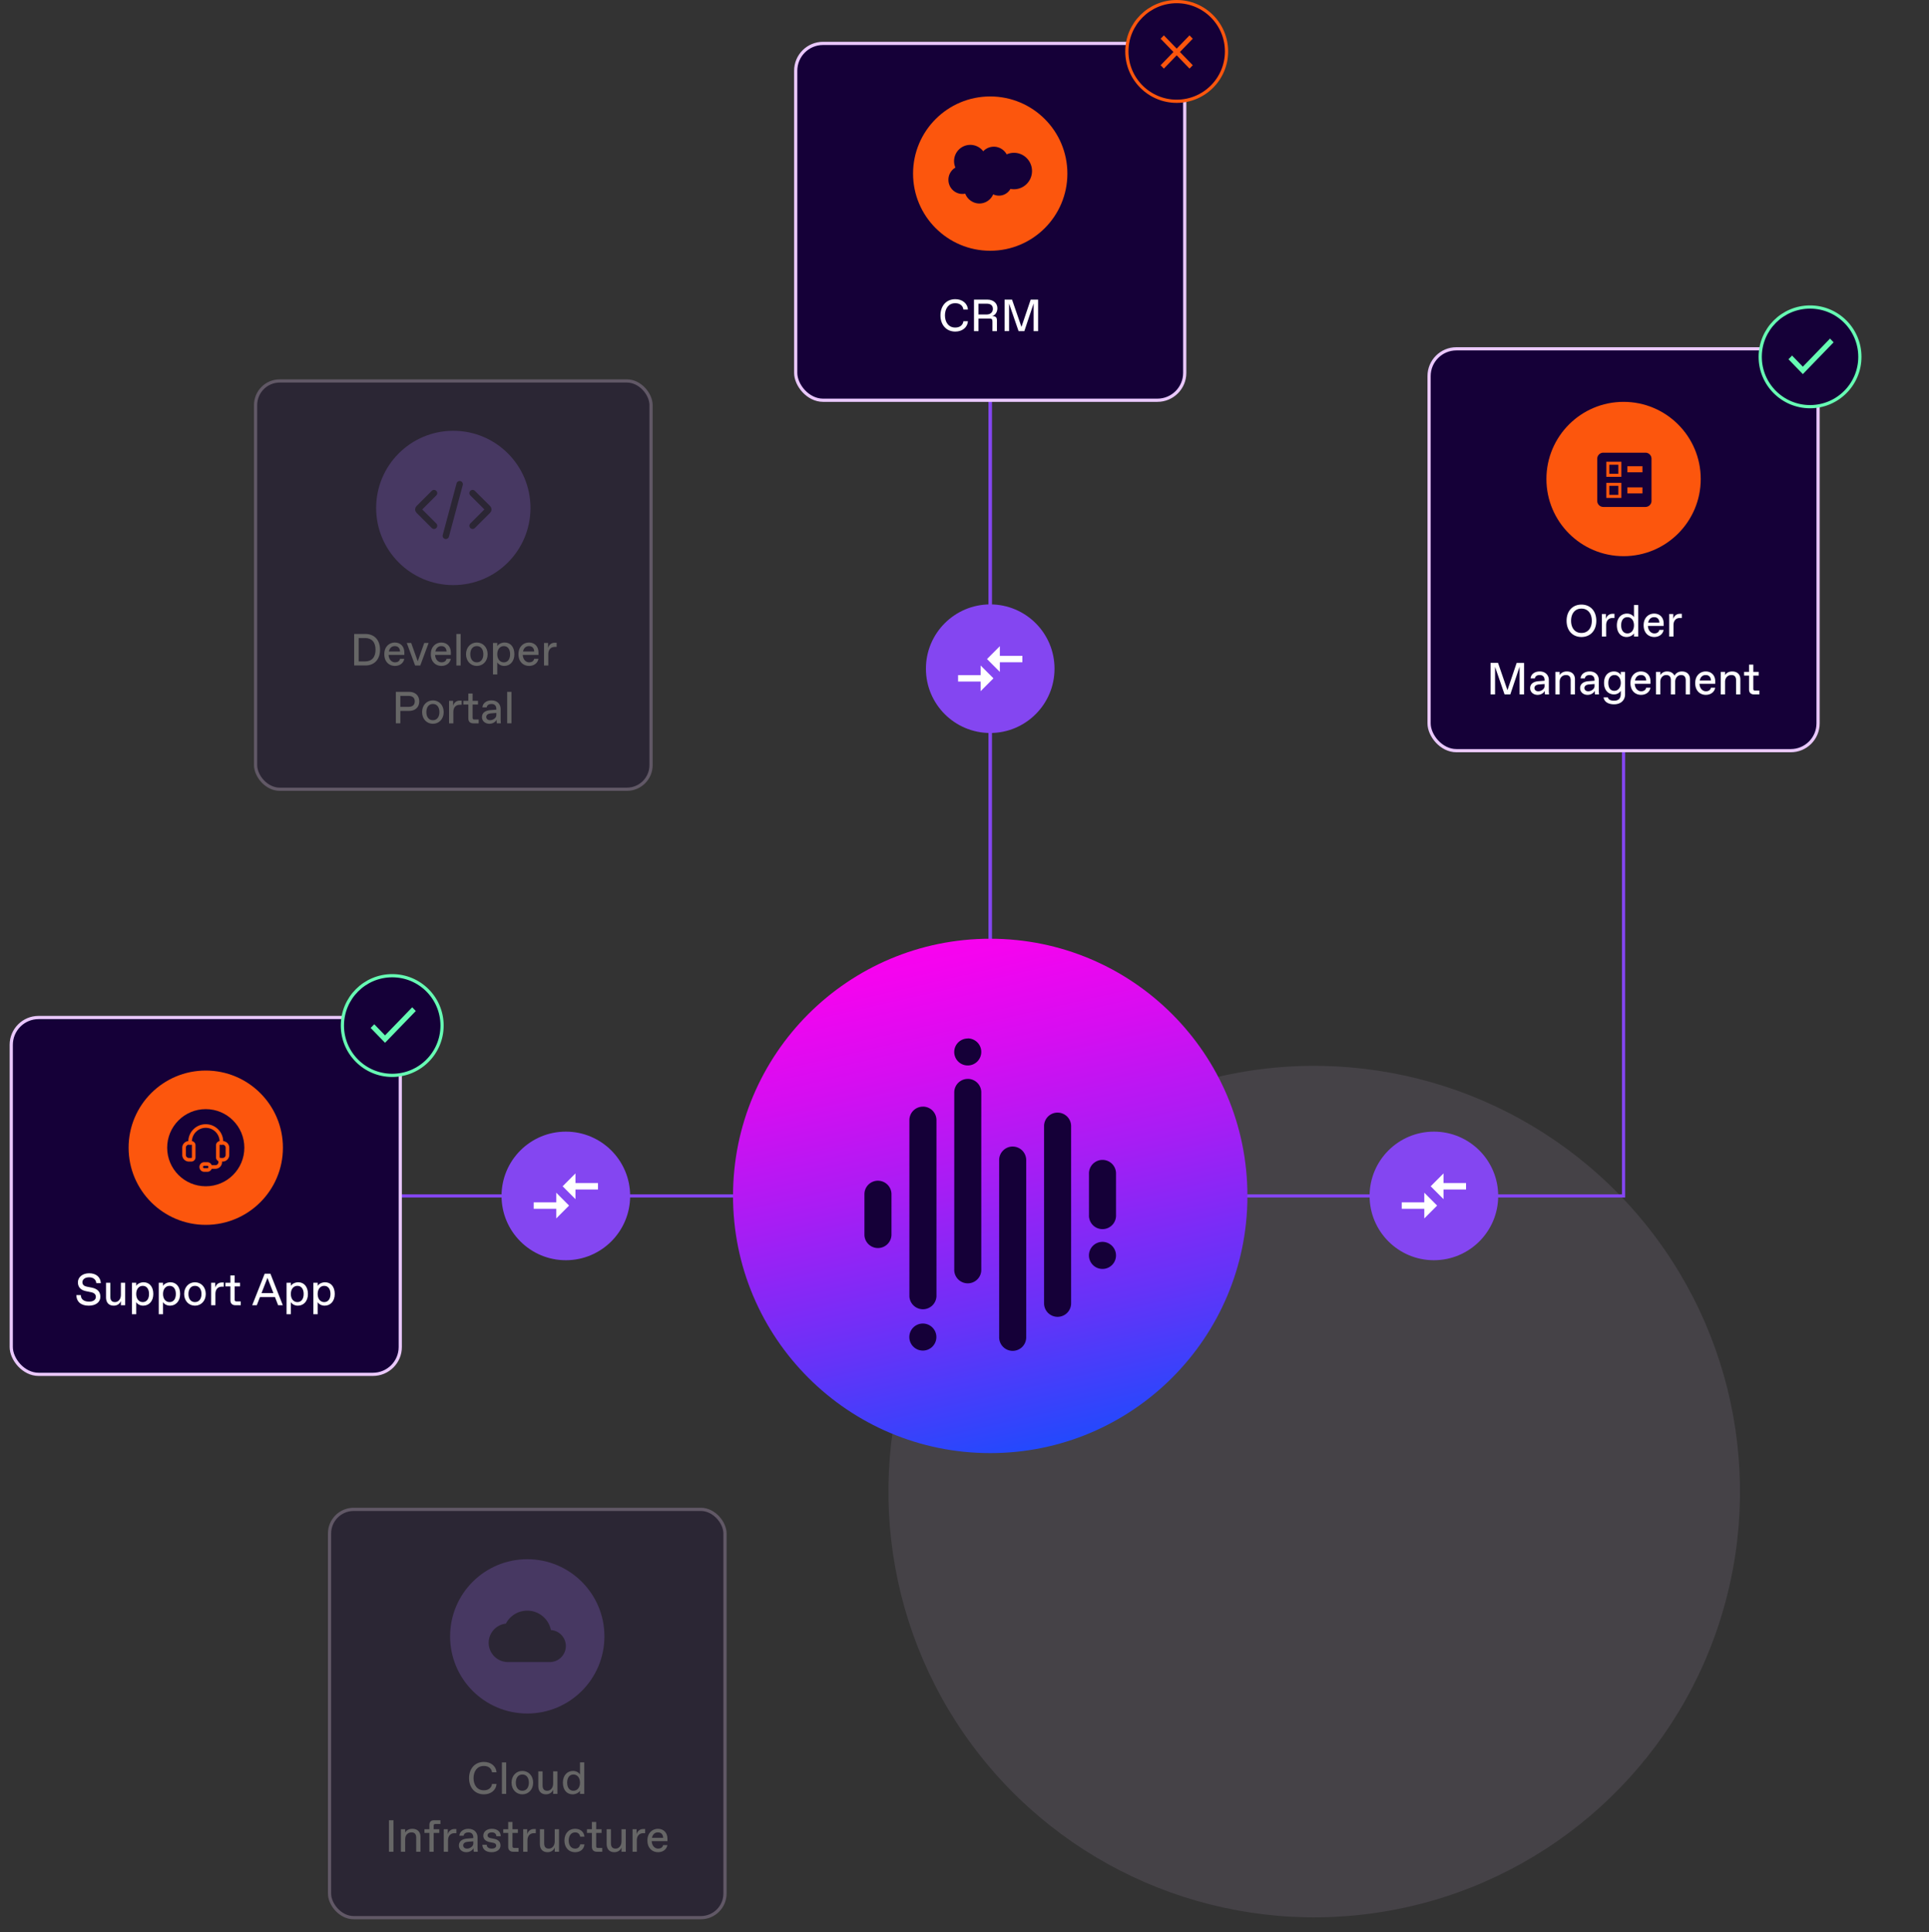 <svg xmlns="http://www.w3.org/2000/svg" xmlns:xlink="http://www.w3.org/1999/xlink" width="600" height="601" fill="none" xmlns:v="https://vecta.io/nano"><rect width="100%" height="100%" fill="#333333" stroke="none"/><style><![CDATA[.B{fill:#fff}.C{fill:#150038}.D{fill:#8446f1}.E{stroke:#eac8fe}.F{fill:#fc560d}.G{stroke-linecap:round}]]></style><circle opacity=".1" cx="132.417" cy="132.417" r="132.417" transform="matrix(-.179 -.984 -.984 .179 562.775 570.57)" fill="#eac8fe"/><g opacity=".25"><rect x="102.5" y="469.5" width="123" height="127" rx="7.5" class="C"/><path d="M150.514 558.14c2.1 0 3.78-1.232 3.92-3.22h-1.4c-.14 1.19-1.12 1.96-2.45 1.96h-.14c-2.03 0-3.15-1.68-3.15-3.78s1.12-3.78 3.15-3.78h.14c1.33 0 2.31.77 2.45 1.96h1.4c-.14-1.988-1.82-3.22-3.92-3.22-2.87 0-4.62 2.17-4.62 5.04s1.75 5.04 4.62 5.04zm6.931-.14v-9.8h-1.33v9.8h1.33zm5.028.14c1.89 0 3.36-1.47 3.36-3.64s-1.47-3.64-3.36-3.64-3.36 1.47-3.36 3.64 1.47 3.64 3.36 3.64zm-.056-1.12c-1.134 0-1.974-.91-1.974-2.52s.84-2.52 1.974-2.52h.112c1.134 0 1.974.91 1.974 2.52s-.84 2.52-1.974 2.52h-.112zm7.397 1.12c1.218 0 1.974-.7 2.24-1.47V558h1.33v-7h-1.33v3.78c0 1.4-.868 2.24-1.764 2.24h-.112c-.952 0-1.414-.56-1.414-1.68V551h-1.33v4.62c0 1.47.812 2.52 2.38 2.52zm8.278 0c.98 0 1.96-.49 2.31-1.12v.98h1.33v-9.8h-1.33v3.78c-.35-.63-1.19-1.12-2.17-1.12-1.75 0-3.15 1.33-3.15 3.64s1.26 3.64 3.01 3.64zm.224-1.12c-1.064 0-1.904-.84-1.904-2.52s.84-2.52 1.904-2.52h.112c.994 0 1.974.84 1.974 2.52s-.98 2.52-1.974 2.52h-.112zM122.384 576v-9.8h-1.4v9.8h1.4zm3.643 0v-3.92c0-1.33.91-2.1 1.904-2.1h.112c.994 0 1.414.63 1.414 1.61V576h1.33v-4.69c0-1.47-.91-2.45-2.52-2.45-1.12 0-1.82.49-2.24 1.12V569h-1.33v7h1.33zm8.865 0v-5.852h1.75V569h-1.75v-1.078c0-.42.14-.56.56-.56h1.54V566.2h-1.96c-.98 0-1.47.49-1.47 1.47V569h-1.54v1.148h1.54V576h1.33zm4.466 0v-3.542c0-1.4.77-2.24 2.03-2.24h.56v-1.288h-.63c-.91 0-1.75.56-2.03 1.61V569h-1.26v7h1.33zm5.686.14c1.12 0 1.96-.63 2.24-1.26 0 .07 0 .77.07 1.12h1.26c-.07-.49-.07-1.12-.07-1.54v-2.94c0-1.428-.98-2.66-2.842-2.66-1.582 0-2.744.882-2.828 2.17h1.33c.084-.7.714-1.05 1.442-1.05h.112c.896 0 1.456.56 1.456 1.54v.224l-1.932.154c-1.134.098-2.548.574-2.548 2.17 0 1.19.98 2.072 2.31 2.072zm.154-1.12c-.658 0-1.134-.434-1.134-1.008 0-.644.588-1.036 1.4-1.106l1.75-.14v.714c0 .84-1.05 1.54-1.904 1.54h-.112zm7.718 1.12c1.624 0 2.758-.84 2.758-2.1s-.868-1.834-1.932-2.044l-1.106-.224c-.7-.14-.98-.406-.98-.896s.49-.896 1.274-.896h.112c.91 0 1.302.56 1.372 1.19h1.33c0-1.33-.938-2.31-2.772-2.31-1.4 0-2.646.756-2.646 2.156 0 1.19.91 1.778 2.044 2.002l1.022.196c.7.14.952.448.952.896 0 .56-.574.91-1.302.91h-.112c-.826 0-1.484-.35-1.554-1.19h-1.33c0 1.33 1.008 2.31 2.87 2.31zm8.378-.14v-1.19h-1.33c-.42 0-.56-.14-.56-.56v-4.102h1.68V569h-1.68v-2.268h-1.33V569h-1.54v1.148h1.54v4.312c0 .98.56 1.54 1.54 1.54h1.68zm2.769 0v-3.542c0-1.4.77-2.24 2.03-2.24h.56v-1.288h-.63c-.91 0-1.75.56-2.03 1.61V569h-1.26v7h1.33zm6.243.14c1.218 0 1.974-.7 2.24-1.47V576h1.33v-7h-1.33v3.78c0 1.4-.868 2.24-1.764 2.24h-.112c-.952 0-1.414-.56-1.414-1.68V569h-1.33v4.62c0 1.47.812 2.52 2.38 2.52zm8.615 0c1.596 0 2.73-.938 2.87-2.45h-1.33c-.126.77-.686 1.33-1.484 1.33h-.112c-1.344 0-1.974-1.19-1.974-2.52s.63-2.52 1.974-2.52h.112c.798 0 1.358.56 1.484 1.33h1.33c-.14-1.512-1.274-2.45-2.87-2.45-2.156 0-3.36 1.582-3.36 3.64s1.204 3.64 3.36 3.64zm8.404-.14v-1.19h-1.33c-.42 0-.56-.14-.56-.56v-4.102h1.68V569h-1.68v-2.268h-1.33V569h-1.54v1.148h1.54v4.312c0 .98.56 1.54 1.54 1.54h1.68zm3.749.14c1.218 0 1.974-.7 2.24-1.47V576h1.33v-7h-1.33v3.78c0 1.4-.868 2.24-1.764 2.24h-.112c-.952 0-1.414-.56-1.414-1.68V569h-1.33v4.62c0 1.47.812 2.52 2.38 2.52zm7.004-.14v-3.542c0-1.4.77-2.24 2.03-2.24h.56v-1.288h-.63c-.91 0-1.75.56-2.03 1.61V569h-1.26v7h1.33zm6.599.14c1.442 0 2.66-.798 2.912-2.212h-1.33c-.14.742-.798 1.092-1.484 1.092h-.112c-.854 0-1.876-.714-1.96-2.31h4.9v-.77c0-1.82-1.148-3.08-2.968-3.08-1.652 0-3.262 1.204-3.262 3.626 0 2.45 1.568 3.654 3.304 3.654zm-1.89-4.48c.252-1.246 1.064-1.68 1.792-1.68h.112c.798 0 1.526.462 1.582 1.68h-3.486z" class="B"/><circle cx="164" cy="509" r="24" class="D"/><g clip-path="url(#B)" class="C"><path d="M171.36 507.04A7.51 7.51 0 0 0 164 501c-2.89 0-5.4 1.64-6.65 4.04-3.01.32-5.35 2.87-5.35 5.96 0 3.31 2.69 6 6 6h13c2.76 0 5-2.24 5-5 0-2.64-2.05-4.78-4.64-4.96z"/></g><rect x="102.5" y="469.5" width="123" height="127" rx="7.5" class="E"/></g><g opacity=".25"><rect x="79.5" y="118.5" width="123" height="127" rx="7.5" class="C"/><path d="M113.658 207c2.73 0 4.55-1.82 4.55-4.9s-1.82-4.9-4.55-4.9h-3.5v9.8h3.5zm-2.1-8.54h1.96c2.1 0 3.29 1.26 3.29 3.64s-1.19 3.64-3.29 3.64h-1.96v-7.28zm11.282 8.68c1.442 0 2.66-.798 2.912-2.212h-1.33c-.14.742-.798 1.092-1.484 1.092h-.112c-.854 0-1.876-.714-1.96-2.31h4.9v-.77c0-1.82-1.148-3.08-2.968-3.08-1.652 0-3.262 1.204-3.262 3.626 0 2.45 1.568 3.654 3.304 3.654zm-1.89-4.48c.252-1.246 1.064-1.68 1.792-1.68h.112c.798 0 1.526.462 1.582 1.68h-3.486zm8.979 3.038l-2.03-5.698h-1.372l2.59 7h1.61l2.59-7h-1.358l-2.03 5.698zm7.376 1.442c1.442 0 2.66-.798 2.912-2.212h-1.33c-.14.742-.798 1.092-1.484 1.092h-.112c-.854 0-1.876-.714-1.96-2.31h4.9v-.77c0-1.82-1.148-3.08-2.968-3.08-1.652 0-3.262 1.204-3.262 3.626 0 2.45 1.568 3.654 3.304 3.654zm-1.89-4.48c.252-1.246 1.064-1.68 1.792-1.68h.112c.798 0 1.526.462 1.582 1.68h-3.486zm7.869 4.34v-9.8h-1.33v9.8h1.33zm5.028.14c1.89 0 3.36-1.47 3.36-3.64s-1.47-3.64-3.36-3.64-3.36 1.47-3.36 3.64 1.47 3.64 3.36 3.64zm-.056-1.12c-1.134 0-1.974-.91-1.974-2.52s.84-2.52 1.974-2.52h.112c1.134 0 1.974.91 1.974 2.52s-.84 2.52-1.974 2.52h-.112zm6.417 3.78v-3.78c.35.63 1.19 1.12 2.17 1.12 1.75 0 3.15-1.33 3.15-3.64s-1.26-3.64-3.01-3.64c-.98 0-1.96.49-2.31 1.12V200h-1.33v9.8h1.33zm1.974-3.78c-.994 0-1.974-.84-1.974-2.52s.98-2.52 1.974-2.52h.112c1.064 0 1.904.84 1.904 2.52s-.84 2.52-1.904 2.52h-.112zm7.92 1.12c1.442 0 2.66-.798 2.912-2.212h-1.33c-.14.742-.798 1.092-1.484 1.092h-.112c-.854 0-1.876-.714-1.96-2.31h4.9v-.77c0-1.82-1.148-3.08-2.968-3.08-1.652 0-3.262 1.204-3.262 3.626 0 2.45 1.568 3.654 3.304 3.654zm-1.89-4.48c.252-1.246 1.064-1.68 1.792-1.68h.112c.798 0 1.526.462 1.582 1.68h-3.486zm7.869 4.34v-3.542c0-1.4.77-2.24 2.03-2.24h.56v-1.288h-.63c-.91 0-1.75.56-2.03 1.61V200h-1.26v7h1.33zm-46.02 18v-3.864h2.73c1.82 0 3.15-1.078 3.15-2.968s-1.33-2.968-3.15-2.968h-4.13v9.8h1.4zm0-8.54h2.52c1.26 0 1.96.588 1.96 1.708s-.7 1.708-1.96 1.708h-2.52v-3.416zm10.121 8.68c1.89 0 3.36-1.47 3.36-3.64s-1.47-3.64-3.36-3.64-3.36 1.47-3.36 3.64 1.47 3.64 3.36 3.64zm-.056-1.12c-1.134 0-1.974-.91-1.974-2.52s.84-2.52 1.974-2.52h.112c1.134 0 1.974.91 1.974 2.52s-.84 2.52-1.974 2.52h-.112zm6.417.98v-3.542c0-1.4.77-2.24 2.03-2.24h.56v-1.288h-.63c-.91 0-1.75.56-2.03 1.61V218h-1.26v7h1.33zm7.882 0v-1.19h-1.33c-.42 0-.56-.14-.56-.56v-4.102h1.68V218H147v-2.268h-1.33V218h-1.54v1.148h1.54v4.312c0 .98.56 1.54 1.54 1.54h1.68zm3.328.14c1.12 0 1.96-.63 2.24-1.26 0 .07 0 .77.07 1.12h1.26c-.07-.49-.07-1.12-.07-1.54v-2.94c0-1.428-.98-2.66-2.842-2.66-1.582 0-2.744.882-2.828 2.17h1.33c.084-.7.714-1.05 1.442-1.05h.112c.896 0 1.456.56 1.456 1.54v.224l-1.932.154c-1.134.098-2.548.574-2.548 2.17 0 1.19.98 2.072 2.31 2.072zm.154-1.12c-.658 0-1.134-.434-1.134-1.008 0-.644.588-1.036 1.4-1.106l1.75-.14v.714c0 .84-1.05 1.54-1.904 1.54h-.112zm6.71.98v-9.8h-1.33v9.8h1.33z" class="B"/><circle cx="141" cy="158" r="24" class="D"/><g clip-path="url(#C)" stroke="#150038" stroke-width="2" class="G"><path d="M147 153.385l4.751 4.75c.18.181.18.473 0 .653L147 163.539m-12-10.154l-4.751 4.75c-.18.181-.18.473 0 .653l4.751 4.751m7.973-12.924l-4.301 16.049"/></g><rect x="79.5" y="118.5" width="123" height="127" rx="7.5" class="E"/></g><g stroke="#8446f1"><path d="M505 196v176H381"/><path d="M308 124v173" stroke-width="1.103"/><path d="M103 372H250"/></g><circle cx="446" cy="372" r="20" class="D"/><g clip-path="url(#D)" class="B"><use xlink:href="#I"/></g><circle cx="308" cy="208" r="20" class="D"/><g clip-path="url(#E)" class="B"><path d="M305.012 210h-7.01v2h7.01v3l3.99-4-3.99-4v3zm5.98-1v-3h7.009v-2h-7.009v-3l-3.99 4 3.99 4z"/></g><circle cx="176" cy="372" r="20" class="D"/><g clip-path="url(#F)" class="B"><path d="M173.012 374h-7.01v2h7.01v3l3.99-4-3.99-4v3zm5.98-1v-3h7.009v-2h-7.009v-3l-3.99 4 3.99 4z"/></g><circle cx="308" cy="372" r="80" fill="url(#A)"/><g class="C"><path d="M273.083 367.263c-.553 0-1.101.108-1.613.32a4.2 4.2 0 0 0-1.367.912c-.391.392-.701.856-.913 1.368s-.32 1.059-.319 1.612v12.739a4.21 4.21 0 0 0 4.207 3.999c1.08 0 2.119-.415 2.901-1.16a4.21 4.21 0 0 0 1.305-2.839v-12.733a4.19 4.19 0 0 0-.318-1.61c-.211-.511-.52-.975-.91-1.366a4.21 4.21 0 0 0-2.973-1.236v-.006zm13.973-23.03c-1.112 0-2.178.441-2.965 1.227a4.2 4.2 0 0 0-1.231 2.963v54.767c.039 1.09.5 2.122 1.285 2.88s1.834 1.181 2.925 1.181 2.139-.424 2.924-1.181 1.246-1.79 1.285-2.88v-54.777c-.005-1.116-.45-2.185-1.24-2.973-.394-.388-.859-.697-1.37-.909a4.22 4.22 0 0 0-1.624-.309l.011.011zm0 67.462c-.833-.003-1.648.243-2.342.704a4.21 4.21 0 0 0-1.795 4.323 4.2 4.2 0 0 0 2.907 3.205c.661.2 1.362.235 2.039.1s1.312-.435 1.847-.873.952-1.001 1.217-1.64.369-1.332.302-2.02-.302-1.348-.685-1.923-.901-1.048-1.51-1.375a4.21 4.21 0 0 0-1.98-.501zm13.957-76.092c-.552 0-1.098.108-1.607.318a4.21 4.21 0 0 0-1.363.909 4.19 4.19 0 0 0-.911 1.362c-.211.51-.32 1.056-.32 1.607v55.005a4.16 4.16 0 0 0 .265 1.667c.202.53.508 1.014.899 1.424s.865.735 1.388.957a4.22 4.22 0 0 0 1.652.337 4.23 4.23 0 0 0 1.652-.337c.522-.222.994-.548 1.388-.957a4.2 4.2 0 0 0 .899-1.426c.2-.532.29-1.098.264-1.665v-55.016c0-.551-.108-1.097-.319-1.607s-.521-.972-.911-1.361-.854-.699-1.363-.91a4.2 4.2 0 0 0-1.608-.317l-.005.01zm0-12.57c-.622 0-1.237.138-1.799.404s-1.059.653-1.454 1.134-.677 1.044-.828 1.648a4.2 4.2 0 0 0-.044 1.843c.21 1.019.79 1.924 1.628 2.54s1.875.9 2.911.796 1.995-.587 2.695-1.357a4.21 4.21 0 0 0 1.092-2.813c.007-.557-.1-1.11-.314-1.624a4.19 4.19 0 0 0-.909-1.37 4.29 4.29 0 0 0-1.365-.915 4.21 4.21 0 0 0-1.624-.319l.011.033zm13.973 33.609a4.17 4.17 0 0 0-1.612.319c-.512.211-.976.522-1.366.915a4.17 4.17 0 0 0-.915 1.365c-.211.511-.317 1.059-.314 1.612v55.135c0 1.115.444 2.185 1.233 2.974s1.858 1.232 2.974 1.232 2.186-.443 2.974-1.232 1.233-1.859 1.233-2.974v-55.129c.001-1.116-.441-2.187-1.229-2.978a4.21 4.21 0 0 0-2.978-1.234v-.005zm13.968-10.557c-.553-.002-1.101.106-1.612.317a4.21 4.21 0 0 0-1.366.911 4.2 4.2 0 0 0-1.229 2.978v55.113c0 1.115.443 2.185 1.232 2.974s1.859 1.232 2.975 1.232 2.185-.443 2.974-1.232 1.232-1.859 1.232-2.974v-55.107c.002-.553-.106-1.101-.317-1.612s-.521-.975-.912-1.366-.855-.701-1.366-.912a4.2 4.2 0 0 0-1.611-.317v-.005zm18.174 19.089v12.771c.024.567-.068 1.132-.271 1.662-.302.8-.84 1.489-1.543 1.975a4.21 4.21 0 0 1-2.393.747c-.855 0-1.689-.261-2.392-.747a4.2 4.2 0 0 1-1.544-1.975 4.15 4.15 0 0 1-.265-1.662v-12.766a4.17 4.17 0 0 1 .265-1.662c.202-.531.508-1.017.899-1.429a4.38 4.38 0 0 1 1.386-.958 4.22 4.22 0 0 1 1.651-.336c.568 0 1.129.114 1.652.336a4.32 4.32 0 0 1 1.391.958c.39.412.693.898.893 1.429s.295 1.095.271 1.662v-.005zm-4.201 21.114c-.729-.002-1.445.185-2.079.543a4.22 4.22 0 0 0-1.541 1.499 4.21 4.21 0 0 0-.6 2.063 4.2 4.2 0 0 0 .496 2.092 4.22 4.22 0 0 0 1.462 1.574 4.23 4.23 0 0 0 2.05.648c.727.035 1.451-.119 2.101-.448s1.205-.82 1.608-1.426a4.2 4.2 0 0 0-.541-5.306 4.23 4.23 0 0 0-2.973-1.239h.017z"/><rect x="444.5" y="108.5" width="121" height="125" rx="8.5"/></g><path d="M491.897 198.14c2.66 0 4.62-1.89 4.62-5.04s-1.96-5.04-4.62-5.04-4.62 1.89-4.62 5.04 1.96 5.04 4.62 5.04zm-.07-1.26c-1.82 0-3.15-1.4-3.15-3.78s1.33-3.78 3.15-3.78h.14c1.82 0 3.15 1.4 3.15 3.78s-1.33 3.78-3.15 3.78h-.14zm7.753 1.12v-3.542c0-1.4.77-2.24 2.03-2.24h.56v-1.288h-.63c-.91 0-1.75.56-2.03 1.61V191h-1.26v7h1.33zm6.346.14c.98 0 1.96-.49 2.31-1.12v.98h1.33v-9.8h-1.33v3.78c-.35-.63-1.19-1.12-2.17-1.12-1.75 0-3.15 1.33-3.15 3.64s1.26 3.64 3.01 3.64zm.224-1.12c-1.064 0-1.904-.84-1.904-2.52s.84-2.52 1.904-2.52h.112c.994 0 1.974.84 1.974 2.52s-.98 2.52-1.974 2.52h-.112zm8.396 1.12c1.442 0 2.66-.798 2.912-2.212h-1.33c-.14.742-.798 1.092-1.484 1.092h-.112c-.854 0-1.876-.714-1.96-2.31h4.9v-.77c0-1.82-1.148-3.08-2.968-3.08-1.652 0-3.262 1.204-3.262 3.626 0 2.45 1.568 3.654 3.304 3.654zm-1.89-4.48c.252-1.246 1.064-1.68 1.792-1.68h.112c.798 0 1.526.462 1.582 1.68h-3.486zm7.87 4.34v-3.542c0-1.4.77-2.24 2.03-2.24h.56v-1.288h-.63c-.91 0-1.75.56-2.03 1.61V191h-1.26v7h1.33zm-51.652 16.684l-2.926-8.484h-2.324v9.8h1.4v-8.568l2.954 8.568h1.792l2.884-8.61V216h1.4v-9.8h-2.31l-2.87 8.484zm9.378 1.456c1.12 0 1.96-.63 2.24-1.26 0 .07 0 .77.07 1.12h1.26c-.07-.49-.07-1.12-.07-1.54v-2.94c0-1.428-.98-2.66-2.842-2.66-1.582 0-2.744.882-2.828 2.17h1.33c.084-.7.714-1.05 1.442-1.05h.112c.896 0 1.456.56 1.456 1.54v.224l-1.932.154c-1.134.098-2.548.574-2.548 2.17 0 1.19.98 2.072 2.31 2.072zm.154-1.12c-.658 0-1.134-.434-1.134-1.008 0-.644.588-1.036 1.4-1.106l1.75-.14v.714c0 .84-1.05 1.54-1.904 1.54h-.112zm6.709.98v-3.92c0-1.33.91-2.1 1.904-2.1h.112c.994 0 1.414.63 1.414 1.61V216h1.33v-4.69c0-1.47-.91-2.45-2.52-2.45-1.12 0-1.82.49-2.24 1.12V209h-1.33v7h1.33zm8.681.14c1.12 0 1.96-.63 2.24-1.26 0 .07 0 .77.07 1.12h1.26c-.07-.49-.07-1.12-.07-1.54v-2.94c0-1.428-.98-2.66-2.842-2.66-1.582 0-2.744.882-2.828 2.17h1.33c.084-.7.714-1.05 1.442-1.05h.112c.896 0 1.456.56 1.456 1.54v.224l-1.932.154c-1.134.098-2.548.574-2.548 2.17 0 1.19.98 2.072 2.31 2.072zm.154-1.12c-.658 0-1.134-.434-1.134-1.008 0-.644.588-1.036 1.4-1.106l1.75-.14v.714c0 .84-1.05 1.54-1.904 1.54h-.112zm8.082 4.06c2.17 0 3.43-1.33 3.43-3.08v-7h-1.33v.98c-.28-.56-1.05-1.12-2.1-1.12-1.652 0-3.108 1.12-3.108 3.57s1.498 3.57 3.108 3.57c1.05 0 1.75-.56 2.1-1.12v.98c0 1.47-.84 2.1-2.03 2.1h-.14c-.952 0-1.708-.35-1.848-1.05h-1.33c.14 1.26 1.288 2.17 3.248 2.17zm.056-4.2c-.994 0-1.834-.7-1.834-2.45s.91-2.45 1.904-2.45h.112c.966 0 1.862.91 1.862 2.45s-.966 2.45-1.932 2.45h-.112zm8.357 1.26c1.442 0 2.66-.798 2.912-2.212h-1.33c-.14.742-.798 1.092-1.484 1.092h-.112c-.854 0-1.876-.714-1.96-2.31h4.9v-.77c0-1.82-1.148-3.08-2.968-3.08-1.652 0-3.262 1.204-3.262 3.626 0 2.45 1.568 3.654 3.304 3.654zm-1.89-4.48c.252-1.246 1.064-1.68 1.792-1.68h.112c.798 0 1.526.462 1.582 1.68h-3.486zm7.869 4.34v-3.92c0-1.33.91-2.1 1.764-2.1h.112c.994 0 1.414.63 1.414 1.61V216h1.33v-3.92c0-1.33.91-2.1 1.764-2.1h.112c.994 0 1.414.63 1.414 1.61V216h1.33v-4.69c0-1.47-.91-2.45-2.52-2.45-.854 0-1.764.336-2.31 1.302-.462-.91-1.302-1.302-2.31-1.302a2.45 2.45 0 0 0-2.1 1.12V209h-1.33v7h1.33zm14.159.14c1.442 0 2.66-.798 2.912-2.212h-1.33c-.14.742-.798 1.092-1.484 1.092h-.112c-.854 0-1.876-.714-1.96-2.31h4.9v-.77c0-1.82-1.148-3.08-2.968-3.08-1.652 0-3.262 1.204-3.262 3.626 0 2.45 1.568 3.654 3.304 3.654zm-1.89-4.48c.252-1.246 1.064-1.68 1.792-1.68h.112c.798 0 1.526.462 1.582 1.68h-3.486zm7.87 4.34v-3.92c0-1.33.91-2.1 1.904-2.1h.112c.994 0 1.414.63 1.414 1.61V216h1.33v-4.69c0-1.47-.91-2.45-2.52-2.45-1.12 0-1.82.49-2.24 1.12V209h-1.33v7h1.33zm10.684 0v-1.19h-1.33c-.42 0-.56-.14-.56-.56v-4.102h1.68V209h-1.68v-2.268h-1.33V209h-1.54v1.148h1.54v4.312c0 .98.56 1.54 1.54 1.54h1.68z" class="B"/><circle cx="505" cy="149" r="24" class="F"/><g clip-path="url(#G)" class="C"><path fill-rule="evenodd" d="M506.188 146.906h4.687v-1.875h-4.687v1.875zm0 6.563h4.687v-1.875h-4.687v1.875zm5.624 4.219h-13.124a1.88 1.88 0 0 1-1.876-1.876v-13.124a1.88 1.88 0 0 1 1.876-1.876h13.124a1.88 1.88 0 0 1 1.876 1.876v13.124a1.88 1.88 0 0 1-1.876 1.876zm-12.187-9.376h4.687v-4.687h-4.687v4.687zm.937-3.75h2.813v2.813h-2.813v-2.813zm-.937 10.313h4.687v-4.687h-4.687v4.687zm.937-3.75h2.813v2.813h-2.813v-2.813z"/></g><rect x="444.5" y="108.5" width="121" height="125" rx="8.5" class="E"/><use xlink:href="#J" stroke="#67fcb4" class="C"/><path d="M560.758 114.06l-3.35-3.462-1.117 1.154 4.467 4.617 9.572-9.893-1.117-1.154-8.455 8.738z" fill="#67fcb4"/><rect x="247.5" y="13.5" width="121" height="111" rx="8.5" class="C"/><path d="M297.139 103.14c2.1 0 3.78-1.232 3.92-3.22h-1.4c-.14 1.19-1.12 1.96-2.45 1.96h-.14c-2.03 0-3.15-1.68-3.15-3.78s1.12-3.78 3.15-3.78h.14c1.33 0 2.31.77 2.45 1.96h1.4c-.14-1.988-1.82-3.22-3.92-3.22-2.87 0-4.62 2.17-4.62 5.04s1.75 5.04 4.62 5.04zm7.211-.14v-3.92h3.36c.77 0 .98.21.98.98V103h1.4v-3.29c0-.98-.35-1.372-1.47-1.372.91-.28 1.61-1.218 1.61-2.478 0-1.54-1.26-2.66-3.08-2.66h-4.2v9.8h1.4zm0-8.54h2.59c1.19 0 1.89.56 1.89 1.61 0 .98-.7 1.75-1.89 1.75h-2.59v-3.36zm13.366 7.224L314.79 93.2h-2.324v9.8h1.4v-8.568L316.82 103h1.792l2.884-8.61V103h1.4v-9.8h-2.31l-2.87 8.484z" class="B"/><circle cx="308" cy="54" r="24" class="F"/><g clip-path="url(#H)" class="C"><path d="M305.82 47.052c.839-.875 2.006-1.419 3.297-1.419 1.716 0 3.214.959 4.011 2.383.693-.31 1.46-.483 2.267-.483 3.096 0 5.605 2.537 5.605 5.666s-2.51 5.666-5.605 5.666a5.57 5.57 0 0 1-1.104-.11c-.702 1.255-2.04 2.103-3.576 2.103a4.07 4.07 0 0 1-1.793-.414c-.712 1.678-2.37 2.855-4.303 2.855s-3.729-1.276-4.388-3.066c-.287.061-.585.093-.891.093-2.397 0-4.34-1.967-4.34-4.394a4.4 4.4 0 0 1 2.17-3.806 5.04 5.04 0 0 1-.415-2.01c0-2.791 2.26-5.053 5.05-5.053a5.04 5.04 0 0 1 4.015 1.989"/></g><rect x="247.5" y="13.5" width="121" height="111" rx="8.5" class="E"/><circle cx="366" cy="16" r="15.5" stroke="#fc560d" class="C"/><path d="M371 12.041L369.993 11 366 15.127 362.007 11 361 12.041l3.993 4.127L361 20.294l1.007 1.041L366 17.208l3.993 4.127L371 20.294l-3.993-4.126L371 12.041z" class="F"/><rect x="3.5" y="316.5" width="121" height="111" rx="8.5" class="C"/><path d="M27.591 406.14c2.17 0 3.626-1.064 3.626-2.786 0-1.596-.98-2.492-2.674-2.828l-1.568-.308c-.826-.168-1.344-.616-1.344-1.372 0-.868.812-1.526 2.03-1.526h.14c1.19 0 2.086.7 2.156 1.82h1.4c-.07-1.89-1.456-3.08-3.626-3.08-2.114 0-3.5 1.26-3.5 2.8 0 1.554.91 2.436 2.478 2.758l1.568.322c1.036.21 1.54.672 1.54 1.47 0 .812-.714 1.47-2.03 1.47h-.14c-1.47 0-2.506-.7-2.506-2.03h-1.4c.07 2.17 1.54 3.29 3.85 3.29zm7.77 0c1.218 0 1.974-.7 2.24-1.47V406h1.33v-7h-1.33v3.78c0 1.4-.868 2.24-1.764 2.24h-.112c-.952 0-1.414-.56-1.414-1.68V399h-1.33v4.62c0 1.47.812 2.52 2.38 2.52zm7.004 2.66v-3.78c.35.63 1.19 1.12 2.17 1.12 1.75 0 3.15-1.33 3.15-3.64s-1.26-3.64-3.01-3.64c-.98 0-1.96.49-2.31 1.12V399h-1.33v9.8h1.33zm1.974-3.78c-.994 0-1.974-.84-1.974-2.52s.98-2.52 1.974-2.52h.112c1.064 0 1.904.84 1.904 2.52s-.84 2.52-1.904 2.52h-.112zm6.366 3.78v-3.78c.35.63 1.19 1.12 2.17 1.12 1.75 0 3.15-1.33 3.15-3.64s-1.26-3.64-3.01-3.64c-.98 0-1.96.49-2.31 1.12V399h-1.33v9.8h1.33zm1.974-3.78c-.994 0-1.974-.84-1.974-2.52s.98-2.52 1.974-2.52h.112c1.064 0 1.904.84 1.904 2.52s-.84 2.52-1.904 2.52h-.112zm7.962 1.12c1.89 0 3.36-1.47 3.36-3.64s-1.47-3.64-3.36-3.64-3.36 1.47-3.36 3.64 1.47 3.64 3.36 3.64zm-.056-1.12c-1.134 0-1.974-.91-1.974-2.52s.84-2.52 1.974-2.52h.112c1.134 0 1.974.91 1.974 2.52s-.84 2.52-1.974 2.52h-.112zm6.417.98v-3.542c0-1.4.77-2.24 2.03-2.24h.56v-1.288h-.63c-.91 0-1.75.56-2.03 1.61V399h-1.26v7h1.33zm7.882 0v-1.19h-1.33c-.42 0-.56-.14-.56-.56v-4.102h1.68V399h-1.68v-2.268h-1.33V399h-1.54v1.148h1.54v4.312c0 .98.56 1.54 1.54 1.54h1.68zm13.083 0l-3.85-9.8h-1.792l-3.878 9.8h1.428l.98-2.52h4.676l.98 2.52h1.456zm-4.774-8.512l1.848 4.732h-3.696l1.848-4.732zm7.27 11.312v-3.78c.35.63 1.19 1.12 2.17 1.12 1.75 0 3.15-1.33 3.15-3.64s-1.26-3.64-3.01-3.64c-.98 0-1.96.49-2.31 1.12V399h-1.33v9.8h1.33zm1.974-3.78c-.994 0-1.974-.84-1.974-2.52s.98-2.52 1.974-2.52h.112c1.064 0 1.904.84 1.904 2.52s-.84 2.52-1.904 2.52h-.112zm6.366 3.78v-3.78c.35.63 1.19 1.12 2.17 1.12 1.75 0 3.15-1.33 3.15-3.64s-1.26-3.64-3.01-3.64c-.98 0-1.96.49-2.31 1.12V399h-1.33v9.8h1.33zm1.974-3.78c-.994 0-1.974-.84-1.974-2.52s.98-2.52 1.974-2.52h.112c1.064 0 1.904.84 1.904 2.52s-.84 2.52-1.904 2.52h-.112z" class="B"/><circle cx="64" cy="357" r="24" class="F"/><circle cx="64" cy="357" r="12" class="C"/><g stroke="#fc560d" stroke-width="1.125" stroke-linejoin="round"><path d="M69.25 360.75h-.75a.75.75 0 0 1-.75-.75v-3.75a.75.75 0 0 1 .75-.75h.75a1.5 1.5 0 0 1 1.5 1.5v2.25a1.5 1.5 0 0 1-1.5 1.5zm-9.75 0h-.75a1.5 1.5 0 0 1-1.5-1.5V357a1.5 1.5 0 0 1 1.5-1.5h.75a.75.75 0 0 1 .75.75V360a.75.75 0 0 1-.75.75z"/><path d="M68.875 355.5v-.375c0-2.692-2.183-4.875-4.875-4.875h0c-2.693 0-4.875 2.183-4.875 4.875v.375" class="G"/><path d="M64.469 363.938h-.938a.94.94 0 0 1-.937-.938h0a.94.94 0 0 1 .937-.938h.938a.94.94 0 0 1 .937.938h0a.94.94 0 0 1-.937.938z"/><path d="M65.406 363H67a1.5 1.5 0 0 0 1.5-1.5v-.75" class="G"/></g><rect x="3.5" y="316.5" width="121" height="111" rx="8.5" class="E"/><use xlink:href="#J" x="-441" y="208" stroke="#67fcb4" class="C"/><path d="M119.758 322.06l-3.35-3.462-1.117 1.154 4.467 4.617 9.572-9.893-1.117-1.154-8.455 8.738z" fill="#67fcb4"/><defs><linearGradient id="A" x1="228.099" y1="297.238" x2="270.985" y2="483.805" gradientUnits="userSpaceOnUse"><stop stop-color="#f0e"/><stop offset=".09" stop-color="#f404ef"/><stop offset=".24" stop-color="#d70df1"/><stop offset=".44" stop-color="#a71df4"/><stop offset=".68" stop-color="#6533f8"/><stop offset=".95" stop-color="#114ffe"/><stop offset="1" stop-color="#05f"/></linearGradient><clipPath id="B"><path transform="translate(152 497)" d="M0 0h24v24H0z" class="B"/></clipPath><clipPath id="C"><path transform="translate(129 146)" d="M0 0h24v24H0z" class="B"/></clipPath><clipPath id="D"><path transform="translate(434 360)" d="M0 0h24v24H0z" class="B"/></clipPath><clipPath id="E"><path transform="translate(296 196)" d="M0 0h24v24H0z" class="B"/></clipPath><clipPath id="F"><path transform="translate(164 360)" d="M0 0h24v24H0z" class="B"/></clipPath><clipPath id="G"><path transform="translate(494 138)" d="M0 0h22.5v22.5H0z" class="B"/></clipPath><clipPath id="H"><path transform="translate(295 45.063)" d="M0 0h26v18.236H0z" class="B"/></clipPath><path id="I" d="M443.012 374h-7.01v2h7.01v3l3.99-4-3.99-4v3zm5.98-1v-3h7.009v-2h-7.009v-3l-3.99 4 3.99 4z"/><path id="J" d="M578.5 111c0 8.56-6.94 15.5-15.5 15.5s-15.5-6.94-15.5-15.5 6.94-15.5 15.5-15.5 15.5 6.94 15.5 15.5z"/></defs></svg>